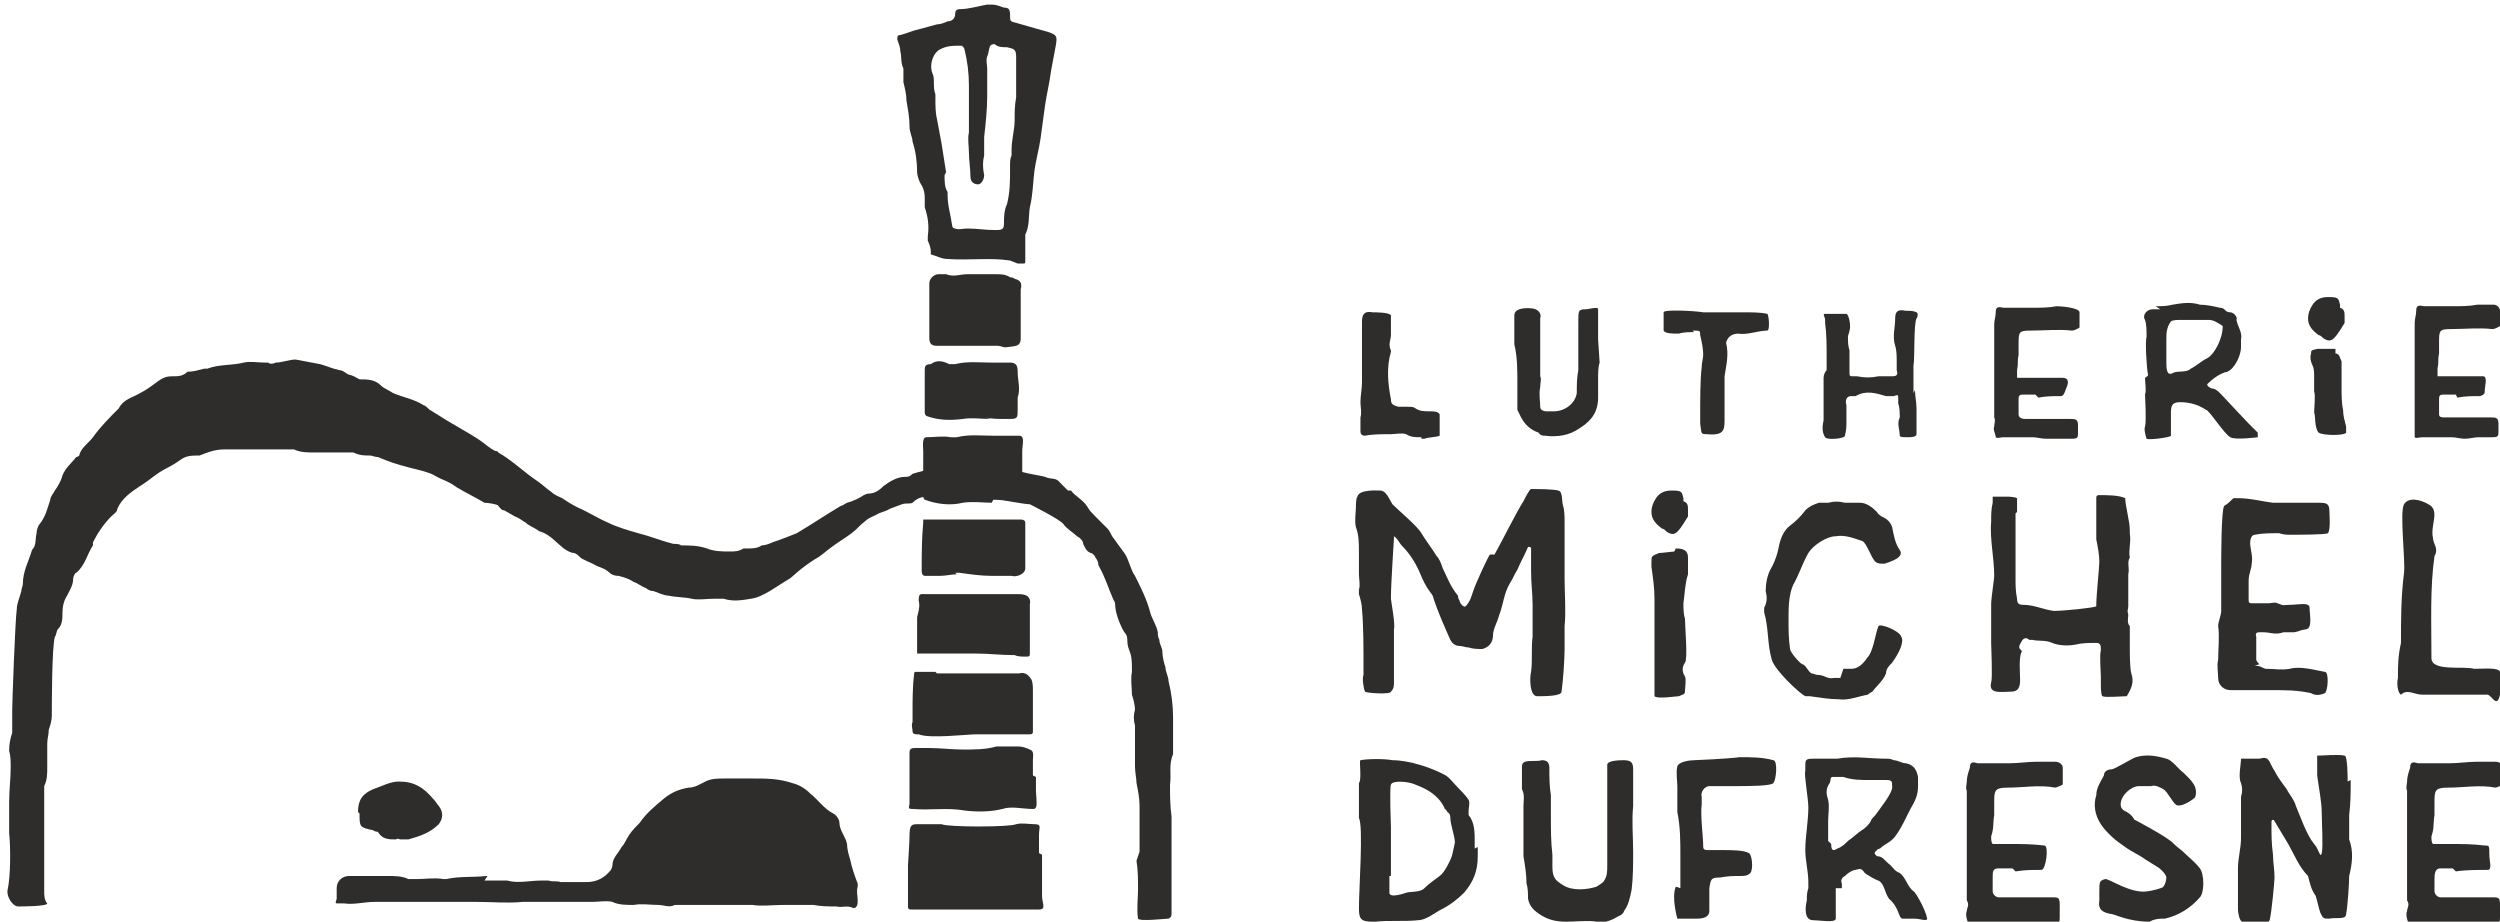 <?xml version="1.0" encoding="UTF-8"?>
<svg xmlns="http://www.w3.org/2000/svg" id="Layer_1" version="1.1" viewBox="0 0 164.1 60.5">
  <!-- Generator: Adobe Illustrator 29.4.0, SVG Export Plug-In . SVG Version: 2.1.0 Build 152)  -->
  <defs>
    <style>
      .st0 {
        fill: #2e2d2c;
      }
    </style>
  </defs>
  <g>
    <path class="st0" d="M74.8,55.9c0-.4,0-.9,0-1.3,0-.6,0-1.1,0-1.7,0-.5-.1-1-.2-1.5,0-.3-.1-.7-.1-1.1,0-.7,0-1.4,0-2.1,0-.2,0-.4,0-.6-.1-.3-.1-.7,0-1,0-.3-.1-.7-.2-1,0-.5-.1-1,0-1.5,0-.5,0-.9-.1-1.2-.1-.3-.2-.5-.2-.8,0-.2,0-.4-.2-.6-.3-.5-.6-1.3-.6-1.8,0,0,0-.2-.1-.3-.4-.9-.5-1.4-1-2.3,0-.2-.1-.4-.2-.5,0-.1-.2-.3-.3-.3-.3-.1-.4-.4-.5-.6,0-.2-.2-.4-.4-.5-.2-.2-.7-.5-.9-.8-.2-.3-2.2-1.3-2.2-1.3-.3,0-2.2-.3-2.5-.5-.3-.2-3.7-.1-4.2,0-.4,0-.7.1-1,.4-.2.1-.4,0-.7.1-.3.1-.5.2-.8.3-.3.2-.6.2-.9.4-.2.1-.5.2-.7.4-.4.3-.5.5-.9.8-.4.3-.9.6-1.3.9-.3.2-.7.6-1.1.8-1.1.7-1.5,1.2-1.7,1.3-.7.4-1.7,1.2-2.5,1.3-.6.1-1.2.2-1.8,0-.2,0-.4,0-.6,0-.5,0-1.1.1-1.5,0-.4-.1-1.1-.1-1.5-.2-.3,0-.7-.2-1-.3-.2,0-.4-.1-.5-.2-.3-.1-.5-.3-.8-.4-.3-.2-.6-.3-1-.4-.3,0-.5-.1-.7-.3-.4-.3-.5-.2-1-.5,0,0-.7-.3-.8-.4-.2-.2-.2-.2-.4-.3-.2,0-.4-.1-.7-.3-.5-.4-.9-.9-1.5-1.1,0,0-.1,0-.2-.1-.3-.2-.6-.3-.8-.5-.2-.1-.4-.3-.7-.4-.2-.1-.5-.3-.7-.4-.2,0-.3-.2-.4-.3,0-.1-.7-.2-.9-.2-.5-.3-1.3-.7-1.8-1-.7-.5-.8-.4-1.5-.8-.3-.2-1.2-.4-1.6-.5-1.1-.3-1.1-.3-2.1-.7-.2,0-.4-.1-.5-.1-.4,0-.7,0-1.1-.2-.2,0-.3,0-.5,0-.7,0-1.4,0-2.1,0-.4,0-.9,0-1.3-.2-.2,0-.4,0-.5,0-1.1,0-2.2,0-3.2,0-.2,0-.5,0-.7,0,0,0-.1,0-.2,0-.6,0-1.1.2-1.6.4,0,0-.1,0-.2,0-1,0-.9.3-1.9.8-.8.4-1,.7-1.8,1.2-.6.4-1.2.8-1.5,1.5,0,.2-.2.3-.4.5-.5.5-.9,1.1-1.2,1.7,0,0,0,.1,0,.2-.4.6-.5,1.3-1.1,1.8-.1,0-.2.3-.2.4,0,.4-.2.7-.4,1.1-.2.3-.3.7-.3,1.1,0,.4,0,.8-.3,1.1-.1.1-.1.4-.2.5-.2.7-.2,4.5-.2,5.2,0,.3-.1.6-.2.9,0,.3-.1.6-.1.9,0,.5,0,1.1,0,1.6,0,.4,0,.8-.2,1.2,0,.2,0,.4,0,.7,0,0,0,.2,0,.3,0,1.6,0,4.3,0,5.9,0,.2,0,.6.2.8,0,.2-1.7.2-1.9.2-.4,0-.8-.7-.7-1.1.2-.9.2-2.8.1-3.7,0-.6,0-1.1,0-1.7,0-.1,0-.3,0-.4,0-.7.1-1.5.1-2.2,0-.4,0-.8-.1-1.1,0,0,0,0,0-.1,0-.4.1-.8.2-1.1,0-.2,0-.4,0-.5,0-.3,0-.6,0-1,0-.5.2-6,.3-6.6,0-.4.2-.8.3-1.2,0-.2.1-.3.1-.5,0-.8.4-1.5.6-2.2.3-.3.2-.7.3-1.1,0-.2.1-.5.2-.6.4-.5.5-1,.7-1.6,0-.2.2-.4.3-.6.2-.3.4-.6.5-1,.2-.5.6-.8.9-1.2,0,0,.1,0,.2-.1.1-.5.6-.8.9-1.2.5-.7,1.1-1.3,1.7-1.9,0,0,0,0,0,0,.3-.6.9-.7,1.4-1,.4-.2.8-.5,1.2-.8.3-.2.5-.3.9-.3.4,0,.7,0,1-.3,0,0,0,0,0,0,.4,0,.7-.1,1.1-.2,0,0,.1,0,.2,0,.8-.3,1.6-.2,2.4-.4.4-.1.9,0,1.4,0,0,0,.1,0,.2,0,.1.1.3.1.5,0,.4,0,.9-.2,1.3-.2.5.1,1.1.2,1.6.3.4.1.8.3,1.3.4.2,0,.4.2.6.3.2,0,.5.2.7.3.5,0,1,0,1.4.4.2.2.5.3.8.5.7.3,1.4.4,2,.8.1,0,.3.2.4.3.2.1.3.2.5.3.9.6,1.9,1.1,2.8,1.7.3.2.6.5,1,.7,0,0,.2,0,.2.1.9.5,1.7,1.3,2.6,1.9.3.2.6.5.9.7.2.2.5.3.7.4.3.2.6.4,1,.6.7.3,1.3.7,2,1,.6.3,1.3.5,2,.7.8.2,1.5.5,2.3.7.2,0,.4,0,.5.1.6,0,1.1,0,1.7.2.5.2,1,.2,1.5.2.3,0,.6,0,.9-.2,0,0,.2,0,.3,0,.3,0,.6,0,.9-.2.2,0,.5-.1.7-.2.6-.2,1.1-.4,1.6-.6,1-.6,1.9-1.2,2.9-1.8.1,0,.2-.1.4-.2.4-.1.8-.3,1.1-.5,0,0,.2-.1.3-.1.4,0,.7-.2,1-.5.4-.3.9-.6,1.4-.6.2,0,.3,0,.5-.2.3-.1,1.5-.4,1.9-.5.4-.1,3.8,0,4.8.1,0,.3,1.7.5,2,.6.4.2.7,0,1,.4,0,0,.4.4.5.5,0,0,.1,0,.2,0,.3.4.8.6,1.1,1.1.1.2.3.4.5.6.3.3.5.5.8.8.1.1.2.3.3.5.3.4.5.7.8,1.1.3.4.4,1.1.7,1.5.4.8.8,1.6,1,2.4.1.4.4.8.5,1.3,0,.2,0,.3.1.5,0,.3.2.5.2.8,0,.3.1.7.2,1,0,.3.2.6.2.9.2.8.3,1.6.3,2.4,0,.3,0,.6,0,.9,0,.5,0,.9,0,1.4,0,0,0,0,0,.1-.3.7-.1,1.3-.2,2,0,.7,0,1.4.1,2.1,0,.2,0,.4,0,.6,0,1.8,0,3.7,0,5.5,0,0,0,.1,0,.2,0,.2,0,.3-.2.4-.2,0-1.9.2-2,0-.1-.6,0-1.3,0-1.9,0-.6,0-1.3-.1-1.9,0,0,0,0,0,0Z"></path>
    <path class="st0" d="M31.8,57.8c.2,0,.4,0,.6,0,.3,0,.6,0,.9,0,.7.2,1.5,0,2.2,0,.2,0,.4,0,.5,0,.3.1.5,0,.8.1.6,0,1.1,0,1.7,0,.7,0,1.2-.3,1.6-.8,0,0,.1-.2.1-.3,0-.5.4-.8.6-1.2.2-.2.3-.5.5-.8.2-.3.5-.6.7-.8.4-.6,1-1.1,1.6-1.6.5-.4,1-.6,1.6-.7.4,0,.7-.2,1.1-.4.4-.2.8-.2,1.3-.2.6,0,1.2,0,1.8,0,.9,0,1.7,0,2.6.3.4.1.8.3,1.2.7.5.4.9,1,1.5,1.3.2.1.4.4.4.6,0,.5.4.9.5,1.4,0,.3.1.7.2,1,.1.5.3,1.1.5,1.6,0,0,0,.1,0,.2-.1.3,0,.6,0,.9,0,.2,0,.4-.2.5,0,0-.1,0-.1,0-.4-.2-.7,0-1.1-.1-.5,0-1,0-1.5-.1-.7,0-1.3,0-2,0-.7,0-1.4.1-2,0-.4,0-.7,0-1.1,0-.5,0-1,0-1.5,0-.7,0-1.4,0-2.1,0-.1,0-.3,0-.4,0-.4.2-.7,0-1.1,0-.5,0-1.1-.1-1.6,0-.5,0-1,0-1.4-.2-.4-.1-.9,0-1.3,0-1.1,0-2.1,0-3.2,0-.5,0-.9,0-1.4,0-1,.1-2,0-3,0-.6,0-1.2,0-1.7,0-.4,0-.9,0-1.3,0-1.2,0-2.5,0-3.7,0-.7,0-1.4.2-2,.1-.1,0-.3,0-.4,0-.2,0-.2,0-.1-.3,0-.1,0-.5,0-.7,0-.5.4-.8.8-.8.9,0,1.8,0,2.6,0,.4,0,.9,0,1.3.2.2,0,.4,0,.6,0,.6,0,1.1-.1,1.7,0,0,0,.1,0,.2,0,.9-.2,1.8-.1,2.6-.2h0s0,0,.1,0h0ZM31.6,58.2h0s0,0,0,0h0s0,0,0,0ZM32,58.2h0s0,0,0,0c0,0,0,0,0,0,0,0,0,0,0,0ZM31.3,58.5s0,0,.1-.1c0,0,0,0,0,0,0,0,0,.1,0,.2h0s0,0,0,0ZM30.8,58.4h0s0,0,0,0c0,0,0,0,0,0,0,0,0,0,0,0ZM44.4,52.9h0s0,0,0,0h0ZM50.3,51.9s0,0,0,0c0,0,0,0,0,0,0,0,0,0,0,0Z"></path>
    <path class="st0" d="M23.5,53.3c0-.8.3-1.2,1-1.5.6-.2,1.1-.5,1.7-.5,1,0,1.6.4,2.2,1.1.2.2.3.4.4.5.3.4.3.8,0,1.2-.6.6-1.3.8-2,1-.1,0-.3,0-.5,0-.1,0-.2-.1-.3,0-.5,0-.9,0-1.2-.5,0,0-.2,0-.3-.1-.9-.2-.9-.2-.9-1.1Z"></path>
    <path class="st0" d="M31.7,57.8s0,0,.1,0c0,0,0,0,0,0,0,0,0,0-.1,0,0,0,0,0,0,0Z"></path>
    <g>
      <path class="st0" d="M66.3,17.1c-1.3-.2-2.7,0-4.1-.1-.4,0-.7-.2-1.1-.3,0,0,0-.1,0-.2,0-.2-.1-.5-.2-.7,0,0,0-.2,0-.3.1-.7,0-1.3-.2-1.9,0-.2,0-.4,0-.6,0-.4-.1-.7-.3-1-.1-.2-.2-.5-.2-.7,0-.7-.1-1.4-.3-2,0-.3-.2-.6-.2-1,0-.6-.1-1.1-.2-1.7,0-.4-.1-.8-.2-1.2,0-.2,0-.4,0-.6,0-.1,0-.2,0-.3-.2-.4-.1-.8-.2-1.1,0-.3-.1-.5-.2-.8,0-.2,0-.3.2-.3.4-.1.8-.3,1.3-.4.4-.1.7-.2,1.1-.3.2,0,.5-.1.7-.2.3,0,.5-.2.5-.5,0-.2.1-.3.3-.3.6,0,1.2-.2,1.8-.3,0,0,.2,0,.3,0,.3,0,.5.1.8.2.3,0,.4.1.4.5,0,.4,0,.4.4.5.7.2,1.4.4,2.1.6.6.2.6.3.5.9-.1.5-.2,1.1-.3,1.6-.1.8-.3,1.6-.4,2.3-.1.7-.2,1.5-.3,2.2-.1.7-.3,1.4-.4,2.1-.1.8-.1,1.6-.3,2.4-.1.6,0,1.2-.3,1.8,0,.1,0,.3,0,.4,0,.4,0,.9,0,1.3,0,.2,0,.2-.2.2,0,0-.2,0-.3,0ZM62,11.5s0,0,0,0c0,0,0,0,0,0,0,.4,0,.8.2,1.1,0,0,0,.1,0,.2,0,.7.2,1.3.3,2,0,0,0,.2.2.2.2.1.5,0,.8,0,.7,0,1.1.1,1.8.1.4,0,.6,0,.6-.4,0-.4,0-.9.2-1.3.2-.8.2-1.5.2-2.3,0,0,0-.1,0-.2,0-.3,0-.5.1-.7,0-.1,0-.3,0-.4,0-.6.2-1.3.2-1.9,0-.5,0-1,.1-1.5,0-.1,0-.2,0-.4,0-.8,0-1.5,0-2.3,0-.5-.2-.5-.6-.6-.3,0-.6,0-.8-.2-.1,0-.2,0-.3.1-.1.2-.1.5-.2.7-.1.3,0,.5,0,.8,0,.1,0,.3,0,.4,0,.2,0,.4,0,.6,0,.3,0,.6,0,.8,0,.9-.1,1.8-.2,2.7,0,.4,0,.8,0,1.2-.1.4-.1.8,0,1.3,0,.3-.2.6-.4.6-.2,0-.5-.1-.5-.5,0-.5-.1-1.1-.1-1.6,0-.4-.1-.9,0-1.3,0,0,0-.1,0-.2,0-1,0-1.9,0-2.9,0-.8-.1-1.6-.3-2.4,0,0-.1-.2-.2-.2-.6,0-1,0-1.5.3-.4.3-.6,1-.4,1.5.1.2.1.4.1.6,0,.3,0,.5.1.8,0,.1,0,.2,0,.3,0,.4,0,.9.1,1.3.1.5.2,1.1.3,1.6.1.6.2,1.3.3,1.9Z"></path>
      <path class="st0" d="M68.4,56.1c0,.4,0,.9,0,1.3,0,0,0,.2,0,.3,0,.4,0,.7,0,1.1,0,.5.3.9-.2.9-.5,0-1.4,0-1.9,0-.4,0-.9,0-1.3,0-.4,0-.8,0-1.2,0-.7,0-1.4,0-2.1,0-.3,0-1.7,0-1.9,0-.1,0-.2,0-.2-.2,0-.3,0-.6,0-.9,0-.4,0-.7,0-1.1,0-.2,0-.4,0-.7,0-.1.1-1.5.1-1.9,0-.7.1-.8.5-.8,0,0,.2,0,.2,0,.4,0,.8,0,1.2,0,0,0,.2,0,.2,0,.4.2,4.5.2,4.9,0,.4-.1.8,0,1.2,0,.5,0,.3.2.3.7,0,.4,0,.8,0,1.2Z"></path>
      <path class="st0" d="M68,51c0,.3,0,.6,0,.9,0,.3.1.9,0,1.1,0,0,0,0-.1.1,0,0,0,0-.1,0-.7,0-1.4-.2-2,0-.8.2-1.7.2-2.5.1-1.1-.2-2.2,0-3.4-.1-.2,0-.3,0-.2-.3,0-.1,0-.3,0-.4,0,0,0-1,0-1.3,0,0,0-.2,0-.3,0-.3,0-1.3,0-1.4,0-.3.2-.3.4-.3.3,0,.6,0,.9,0,.7,0,1.5.1,2.2.1.8,0,1.5,0,2.2-.2.5,0,1,0,1.5,0,.2,0,.5.1.7.2.3.1.2.4.2.7,0,.3,0,.7,0,1,0,0,0,0,0,0Z"></path>
      <path class="st0" d="M61.5,44.2c.7,0,1.4,0,2.1,0,1,0,2,0,3,0,0,0,.2,0,.3,0,.4-.1.6.1.8.4.1.2.1.5.1.8,0,0,0,.1,0,.2,0,.5,0,.9,0,1.4,0,.4,0,.7,0,1,0,.1,0,.2-.2.2-.4,0-.9,0-1.3,0-.7,0-1.4,0-2.2,0-.6,0-3.1.3-3.8,0,0,0,0,0-.1,0-.1,0-.3,0-.3-.2,0-.2-.1-.4,0-.6,0-.3,0-.5,0-.8,0-.5,0-1.6.1-2.3,0-.1,0-.2.1-.2.4,0,.9,0,1.3,0,0,0,0,0,0,0Z"></path>
      <path class="st0" d="M60.3,39.6s0,0,0-.1c0-.6.1-.5.5-.5.6,0,1.2,0,1.8,0,.4,0,.8,0,1.3,0,.5,0,1.1,0,1.6,0,.5,0,.9,0,1.4,0,.5,0,.8.2.7.7,0,.3,0,.7,0,1,0,.3,0,.7,0,1,0,.4,0,.7,0,1.1,0,.3,0,.3-.3.3-.2,0-.5,0-.7-.1,0,0,0,0-.1,0-.8,0-1.6-.1-2.4-.1-.3,0-.6,0-1,0-.6,0-2.7,0-2.9,0,0,0,0-.1,0-.2,0-.2,0-.6,0-.8,0-.1,0-.3,0-.4,0-.3,0-.7,0-1,.1-.4.2-.7.1-1.1Z"></path>
      <path class="st0" d="M61,20.4c0-.6,0-1.2,0-1.8,0-.3.3-.6.6-.6.2,0,.4,0,.5,0,.5.2.9,0,1.4,0,.2,0,.4,0,.6,0,.4,0,.8,0,1.3,0,.3,0,.6,0,.9.2,0,0,.2,0,.3.1.4.1.5.3.4.7,0,.2,0,.4,0,.6,0,.9,0,1.7,0,2.6,0,.6-.4.5-1,.6-.2,0-.3-.1-.5-.1-1,0-1.9,0-2.9,0-.4,0-.7,0-1.1,0-.3,0-.5-.1-.5-.5,0-.6,0-1.3,0-1.9,0,0,0,0,0,0Z"></path>
      <path class="st0" d="M65,27.5c-.6,0-1.2-.1-1.8,0-.8.1-1.6.1-2.4-.2,0,0-.1-.1-.1-.2,0-.3,0-.5,0-.8,0-.3,0-.6,0-.9,0-.4,0-.8,0-1.1,0-.2,0-.4.4-.4.4-.3.8-.2,1.2,0,.1,0,.3,0,.4,0,.8-.2,1.6-.1,2.3-.1.2,0,.4,0,.5,0,.3,0,.5,0,.8,0,.4,0,.5.2.5.6,0,.6.2,1.1,0,1.7,0,.3,0,.6,0,.8,0,.5,0,.6-.5.6-.1,0-.4,0-.6,0,0,0-.7,0-1-.1Z"></path>
      <path class="st0" d="M62.8,37.7c-.4,0-.7.1-1.1.1-.3,0-.7,0-1,0-.1,0-.2-.1-.2-.3,0-1.1,0-2.1.1-3.2,0,0,0-.2,0-.2,0,0,.9,0,1.1,0,.5,0,.9,0,1.4,0,.5,0,3.6,0,3.9,0,0,0,.3,0,.3.2,0,.1,0,1.3,0,1.8,0,.4,0,.8,0,1.2,0,.4-.6.6-.9.5-.5,0-.9,0-1.3,0-.7,0-1.4-.1-2.1-.2-.1,0-.2,0-.3,0,0,0,0,0,0,0Z"></path>
      <path class="st0" d="M65.1,33c-.6,0-1.2-.1-1.9,0-.8.2-1.7.1-2.5-.2,0,0-.1-.1-.1-.2,0-.3,0-.5,0-.8,0-.3,0-.7,0-1,0-.4,0-.8,0-1.2,0-.2-.1-.9.2-.9.6,0,1.1-.1,1.6,0,.1,0,.3,0,.4,0,.8-.2,1.6-.1,2.4-.1.2,0,.4,0,.6,0,.3,0,.8,0,1.1,0,.4,0,.2.6.2,1,0,.6,0,1.2,0,1.8,0,.3.1.6.2.9,0,.5-.2.6-.6.6-.1,0-1.2-.1-1.5-.1Z"></path>
    </g>
  </g>
  <g>
    <path class="st0" d="M98.1,36.4c.4-.7,1.5-2.9,1.9-3.5.1-.2.4-.8.5-.8.4,0,1.4,0,1.8.1.3.1.2.7.3,1,.1.3.1.7.1,1.1,0,.6,0,1.3,0,1.9,0,.2,0,.5,0,.7,0,.4,0,.7,0,1.1,0,1,.1,2.1,0,3.1,0,.5,0,1,0,1.5,0,.7-.1,2.1-.2,2.8,0,.3-1.1.3-1.6.3-.5,0-.5-1.2-.4-1.6.1-.7,0-1.6.1-2.3,0-.7,0-1.4,0-2.1,0-.7-.1-1.4-.1-2.2,0-.4,0-.8,0-1.1,0-.1,0-.2,0-.4,0,0,0-.1-.1-.1,0,0,0,0-.1,0,0,0,0,0,0,0-.2.5-.5,1-.7,1.5-.2.3-.3.6-.5.9-.4.7-.4,1.3-.7,2.1-.1.4-.4.9-.4,1.3,0,.5-.3.8-.7.9-.3,0-.6,0-.9-.1-.2,0-.4-.1-.6-.1-.3,0-.5-.2-.6-.4-.4-.9-.8-1.8-1.1-2.7,0-.1-.1-.3-.2-.4-.3-.4-.5-.8-.7-1.3-.3-.7-.7-1.3-1.2-1.8-.1-.1-.3-.5-.5-.6,0,0,0,0,0,.1,0,.2-.2,2.9-.2,4,0,.1.3,1.7.2,2,0,.4,0,1.4,0,1.8,0,.6,0,1.1,0,1.7,0,.2,0,.4-.2.6,0,.2-1.6.1-1.7,0-.1-.2-.2-.9-.1-1.1,0-.2,0-.5,0-.7,0-1,0-2.6-.1-3.6,0-.3-.1-.7-.2-1,0,0,0-.2,0-.3.1-.3,0-.7,0-1,0-.5,0-1,0-1.5,0-.5,0-1.1-.2-1.6-.1-.5,0-.9,0-1.3,0-.1,0-.6.1-.7.1-.5,1.4-.4,1.5-.4.4,0,.6.6.8.9.4.4,1.7,1.5,1.9,1.9.3.5.7,1,1,1.5.2.2.3.5.4.8.3.6.5,1.2,1,1.8,0,0,0,.2.1.3,0,.2.3.5.4.4.3-.3.4-.7.5-1,.2-.6,1-2.3,1.1-2.4Z"></path>
    <path class="st0" d="M132.3,33.7c0,1.4,0,2.9,0,4.3,0,.4,0,.8.1,1.3,0,.3.1.4.4.4.7,0,1.3.3,2,.4.7,0,2.6-.2,2.8-.3,0,0,0,0,0-.1,0-.6.2-2.5.2-2.8,0-.5-.1-1-.2-1.5,0-.1,0-.3,0-.4,0-.8,0-1.6,0-2.3,0-.1,0-.2.2-.2.5,0,1.3,0,1.7.2,0,.5.3,1.5.3,2.1,0,0,0,.1,0,.2.1.6-.1,1.1,0,1.6-.2.3,0,.7-.1,1.1,0,.2,0,.5,0,.8,0,.4,0,.9,0,1.3,0,.2-.1.3,0,.5,0,.3-.1.6.1.8,0,0,0,.1,0,.2,0,.4,0,.8,0,1.2,0,.3,0,1.4.1,1.7.2.6,0,1-.3,1.5,0,0,0,0,0,0-.3,0-1.4.1-1.6,0-.1-.1-.1-.6-.1-.8,0-.2,0-.3,0-.5,0-.3-.1-1.4,0-1.7,0-.3,0-.5-.3-.5-.4,0-.9,0-1.3.1-.5.1-1.1.1-1.6-.1-.4-.2-.9-.1-1.3-.2,0,0-.1,0-.2,0-.2-.2-.4-.1-.5.1-.1.2-.3.4,0,.6,0,0,0,.1,0,.1-.2.3-.1,1.5-.1,1.8,0,.5-.1.8-.6.8-.6,0-1.5.2-1.3-.6.1-.3,0-2.3,0-2.6,0,0,0-.2,0-.3,0-.5,0-1,0-1.5,0-.3,0-.5,0-.8,0-.3.2-1.6.2-1.8,0-1.2-.3-2.4-.2-3.6,0-.4,0-.8.1-1.2,0,0,0-.4,0-.4.3,0,.7,0,.9,0,.1,0,.5,0,.7.1,0,0,0,.3,0,.4,0,.2,0,.4,0,.5,0,0,0,0,0,0ZM132,38h0s0,0,0,0h0Z"></path>
    <path class="st0" d="M120.5,58.3c0,.3,0,.5,0,.8,0,.2,0,.4,0,.6,0,.1,0,.4,0,.6,0,.3-1.1.1-1.5.1-.6,0-.5-.9-.4-1.3,0-.3,0-.5.1-.8,0-.1,0-.2,0-.4,0-.7-.2-1.4-.2-2.1,0-.9.2-1.9.2-2.8,0-.6-.3-2.2-.2-2.4,0,0,0-.2,0-.3,0-.4,0-.5.5-.5.5,0,1.2,0,1.6,0,1.1-.2,2.1,0,3.2,0,.2,0,.3,0,.5.1.3,0,.5.2.8.2.5.1.7.4.8.9,0,.2,0,.4,0,.6,0,.6-.2,1-.5,1.5-.1.2-.2.4-.3.6-.2.4-.4.8-.7,1.2-.3.4-.7.5-1,.8,0,0-.1,0-.2.1-.2.2-.2.2,0,.4.4,0,.5.3.9.6.2.2.3.4.6.5.4.3.5.9.9,1.2.1,0,.8,1.2.9,1.8,0,.2-.5,0-.8,0,0,0-.6,0-.8,0-.3,0-.2-.7-.9-1.3-.3-.4-.3-1-.7-1.2-.1,0-.8-.4-.9-.5-.2-.3-.3-.3-.6-.2-.2,0-.5.2-.7.4-.2.1-.3.3-.2.5,0,0,0,.2,0,.3,0,0,0,0,0,0ZM120.2,55.4c0,.4.1.5.4.3.3-.1.5-.3.7-.5.3-.2.6-.5.9-.7.2-.1.5-.4.6-.6,0-.1.2-.3.3-.4.2-.3,1.2-1.5,1.1-1.9,0-.3,0-.4-.4-.4-.4,0-.7,0-1.1,0-.6,0-1.1,0-1.7-.2-.2,0-.5,0-.7,0-.2,0-.1.2-.2.4,0,0,0,0,0,0-.3.4-.2.8-.1,1.1.1.5,0,.9,0,1.4,0,.4,0,.8,0,1.3Z"></path>
    <path class="st0" d="M148,43.7c.4,0,.4.1.7.2.7,0,1,.1,1.6,0,.7-.2,1.7.1,2.3.2.3,0,.2,1.3,0,1.4-.2.1-.6.2-.9,0-.9-.2-1.7-.2-2.6-.2-.6,0-1.2,0-1.8,0-.3,0-.6,0-.9,0-.4,0-.8-.3-.8-.8,0-.4-.1-.8,0-1.2,0-.6.1-1.6,0-2.2,0-.3.2-.7.2-1,0-.5,0-1.1,0-1.6,0-.5,0-.9,0-1.4,0-.4,0-3.7.2-3.9.2-.1.4-.3.6-.5,0,0,.2,0,.3,0,.8,0,1.5.2,2.3.3.3,0,.5,0,.8,0,.3,0,.7,0,1,0,.3,0,.6,0,.9,0,0,0,.2,0,.3,0,.4,0,.7,0,.7.5,0,.2.1,1.3-.1,1.5-.1.1-2,.1-2.4.1-.3,0-.5,0-.8-.1-.6,0-1.1,0-1.6.1-.2,0-.3.3-.3.5,0,.5.2.9.1,1.4,0,.3-.2.7-.2,1.1,0,.4,0,.8,0,1.2,0,.3,0,.3.4.3.1,0,.3,0,.4,0,.3,0,.2,0,.5,0,.2,0,.4-.1.6,0,.5.2.3.1.8.1.6,0,1.3-.2,1.3.2,0,.4.2,1.3-.2,1.4-.6.1-.3.1-.8.2-.2,0-.5,0-.7,0-.6.2-.8,0-1.4,0-.2,0,0,0-.1,0-.2,0-.4,0-.3.3,0,.3,0,1.2,0,1.5,0,.1.2.3.2.3Z"></path>
    <path class="st0" d="M121,43.9c.2,0,.3,0,.5,0,.6,0,.9-.5,1.2-.9.3-.5.4-1.4.6-1.9.1-.2,1.4.3,1.5.7.2.3-.1,1-.6,1.7-.2.2-.4.4-.4.7-.2.5-.6.8-.9,1.2,0,0-.2.1-.3.2-.6.1-1.3.4-1.9.3-.6,0-1.2-.1-1.9-.2-.1,0-.2,0-.3,0-.4-.2-2-1.7-2.2-2.4-.3-1-.2-2.1-.5-3.1,0,0,0-.2,0-.3.2-.4.2-.7.1-1.1,0-.5.1-1,.3-1.4.3-.5.5-1.1.6-1.7.1-.4.3-.9.7-1.2.4-.3.7-.6,1-1,.3-.3.6-.4.9-.5.2,0,.4,0,.6,0,.4-.1.7-.1,1.1,0,.3,0,.7,0,1,0,.4,0,.8.3,1.1.6.1.2.3.3.5.4.2.1.4.3.5.6.1.5.2,1.1.5,1.5.2.3,0,.6-1,.9-.5,0-.6,0-.9-.6-.1-.2-.4-.9-.6-.9-.6-.2-1.1-.4-1.7-.3-.6,0-1.5.6-1.8,1.1-.4.7-.6,1.4-1,2.1-.3.7-.3,1.5-.3,2.3,0,.7,0,1.2.1,1.9,0,.2.6.9.8,1,.2,0,.4.5.6.6.1,0,.3.1.4.1.5,0,.6.3,1.1.2h.4Z"></path>
    <path class="st0" d="M154.3,51.2c0,.8,0,1.5-.1,2.3,0,.4,0,.8,0,1.1,0,.2,0,.4,0,.5.3.8.2,1.6,0,2.4,0,.5-.1,2-.2,2.5,0,.4-.7.2-1.1.3-.4,0-.4,0-.6-.4-.1-.3-.2-.8-.3-1.1-.3-.4-.4-.9-.5-1.3,0,0,0,0,0,0-.6-.6-.9-1.4-1.3-2.1-.3-.5-.6-1-.9-1.5-.1-.2-.2,0-.2,0,0,0,0,.2,0,.3,0,.6,0,1.2.1,1.9,0,.5.1,1,.1,1.5,0,.3-.2,2.3-.3,2.7,0,.2-.2.3-.4.2-.2,0-1.1,0-1.4,0-.2,0-.3-.6-.3-.8,0-.8,0-1.9,0-2.7,0-.7.2-1.3.2-2,0-.6,0-1.2,0-1.8,0-.3,0-.6,0-.9.1-.3.1-.6,0-.9-.2-.4,0-1.2,0-1.6,0,0,1.1,0,1.2,0,.7-.2.6.2,1,.8.2.4.5.8.8,1.2.2.4.5.7.6,1.1.3.7.7,1.9,1.2,2.5.3.3.4,1,.5.6.1-.4,0-2.1,0-2.6,0-.8-.2-1.7-.3-2.5,0-.1,0-.3,0-.4,0-.3,0-.6,0-.9.4,0,1.4-.1,1.8,0,.2,0,.2,1.5.2,1.7,0,0,0,0,0,0Z"></path>
    <path class="st0" d="M141.5,20.1c.4,0,.7,0,1.1-.1.6-.1,1.2-.2,1.8,0,.4,0,.9.1,1.3.2.4,0,.3.3.7.3.2,0,.5.3.4.5.1.5.4.8.3,1.3,0,.2,0,.3,0,.5,0,.5-.4,1.4-.9,1.6-.5.1-1,.5-1.3.8-.1.1.2.3.3.3.3,0,.6.4.8.6,0,0,1.4,1.5,1.6,1.7.2.2.4.4.6.6,0,0,0,.2,0,.3,0,0-1.5.2-1.8,0-.4-.2-1.4-1.8-1.6-1.8-.6-.4-1.2-.5-1.7-.5-.5,0-.6.2-.6.7,0,.3,0,1.2,0,1.5,0,.1-1.4.3-1.6.2,0,0-.2-.6-.1-.8.1-.4,0-1.9,0-2.1.1-.3,0-.7,0-1.1,0,0,.2-.1.2-.2-.1-.4-.2-2.2-.1-2.5,0-.4,0-.8-.1-1.1-.2-.3.1-.7.5-.7.2,0,.3,0,.5,0ZM142.2,23.3s0,0,0,0c0,0,0,.2,0,.2,0,0,0,.2,0,.3,0,.3,0,.9.4.7.3-.2.9,0,1.2-.3.4-.2.7-.5,1.1-.7.4-.2,1-1.2,1-2.1-.3-.2-.6-.4-.9-.4-.7,0-1.3,0-2,0,0,0-.4,0-.5.1-.3.4-.3.8-.3,1.2,0,.3,0,.6,0,.9Z"></path>
    <path class="st0" d="M97,55.6c0,.2,0,.4,0,.6,0,1-.3,1.7-.9,2.4-.4.4-.9.8-1.5,1.1-.4.2-1,.7-1.5.7-.8.1-2,0-2.8.1,0,0-.2,0-.2,0-.8,0-.9-.2-.9-.9,0-1.2.3-5.4,0-5.9,0,0,0-2.3,0-2.3.2-.2,0-1.5.1-1.5.5-.1,1.6-.1,2.1,0,1.1,0,2.6.5,3.5,1,.3.2.5.5.8.8.2.2.5.5.7.8.1.2,0,.5,0,.7,0,.1,0,.2,0,.3.4.5.4,1.1.4,1.8,0,.1,0,.3,0,.4ZM91.2,57.5c0,.1,0,1,0,1.1,0,.4,1.1,0,1.1,0,.3-.1.9,0,1.2-.3s.6-.5,1-.8c.3-.2.7-1,.8-1.3.1-.4.2-.9.2-.9,0-.4-.3-1.2-.3-1.6,0-.1,0-.3-.2-.4,0-.1-.2-.2-.2-.3-.4-.8-1.1-1.2-1.9-1.5-.4-.2-1.5-.3-1.6,0s0,2.6,0,2.8c0,.6,0,2.5,0,3.2Z"></path>
    <path class="st0" d="M141.1,60.5c-1.4,0-2.3-.5-2.5-.5-.6-.1-.9-.3-.8-.9,0-.1,0-.4,0-.6,0-.6,0-.7.4-.8.3,0,1.7,1,2.8.8.1,0,1-.2,1-.3.1-.1.2-.4.2-.6,0-.2-.4-.6-.6-.7-.3-.2-.5-.3-.8-.5-.4-.3-.9-.5-1.3-.8-.6-.4-1.2-.9-1.6-1.5-.4-.6-.5-1.3-.3-1.9,0-.5.3-.9.5-1.3,0-.3.3-.4.5-.4.2,0,1.3-.7,1.6-.8.7-.2,1.3-.1,2,.1.4.1.8.7,1.1.9.5.5,1,.9.8,1.6,0,.1-1,.8-1.3.5-.3-.3-.5-.8-.8-1-.2-.1-.5-.3-.8-.2-.2,0-.5,0-.8,0-.5,0-1.2.6-1.2,1.2,0,.3.2.4.4.5.2.1.4.3.5.5,0,0,2.3,1.2,2.6,1.6.2.2.5.4.7.6.3.3.7.6,1,1,.3.4.3,1.6,0,1.9-.6.7-1.4,1.2-2.3,1.4-.3,0-.5,0-.8.1,0,0,0,0,0,0Z"></path>
    <path class="st0" d="M161,57c-.4,0-.4,0-.8,0-.4,0-.4.4-.4.8,0,0,0,.3,0,.4,0,.2,0,.2,0,.3,0,.2.2.4.4.4,1.1,0,1.6,0,2.7,0,.2,0,.5,0,.7,0,.4,0,.5,0,.5.5,0,.2,0,.6,0,.8,0,.3,0,.4-.4.5-.3,0-.7,0-1,0-.3,0-.6,0-.9,0-.4,0-.7-.1-1-.1-.7,0-1.5,0-2.2,0-.2,0-.4.1-.5,0-.1-.2-.2-.6-.1-.8,0-.2.2-.4,0-.7,0-.1,0-.3,0-.5,0-.9,0-1.8,0-2.7,0-.5,0-1,0-1.5,0-.4,0-.8,0-1.3,0-.2,0-.4,0-.6,0-.2,0-.4,0-.6-.1-.2,0-.4,0-.6,0-.3.1-.6.2-.9,0-.4.2-.4.5-.3,0,0,.2,0,.3,0,.6,0,1.2,0,1.8,0,.6,0,1.2-.1,1.8-.1.4,0,.8,0,1.2,0,.3,0,.5.2.5.4,0,.4,0,.7,0,1.1,0,0-.4.2-.5.2-1-.2-2.1,0-3.1,0-.9,0-.9.2-.9,1,0,.3,0,.5,0,.8-.1.6,0,.8-.2,1.4,0,.2,0,.4.1.5,0,0,.1,0,.2,0,.3,0,.6,0,.9,0,.8,0,1.5,0,2.3.1.3,0,.3,0,.3.6,0,.4.2,1-.1,1-.6,0-1.5,0-2.1.1,0,0,0,0,0,0Z"></path>
    <path class="st0" d="M110.3,58.3c0-.6,0-1.4,0-2.1,0-1,0-1.9-.2-2.9,0-.6,0-1.1,0-1.7,0-.3-.1-.9,0-1.3.1-.3.8-.4,1.1-.4.1,0,2.3-.1,3-.2.7,0,1.5,0,2.2.2.3,0,.2,1.3,0,1.5-.1.2-1.8.2-2.3.2-.2,0-.4,0-.7,0-.4,0-.8,0-1.2,0-.3,0-.6.4-.5.7,0,.2,0,.3,0,.5-.1.7.1,2.1.1,2.8,0,.2.2.2.3.2.4,0,.7,0,1.1,0,.4,0,1.3,0,1.6.2.2.1.3,1,.1,1.3-.2.2-.4.2-.7.2-.5,0-.7,0-1.3.1-.6,0-.6.1-.7.7,0,.4,0,0,0,.4,0,.4,0,.7,0,1.1,0,.4-.4.5-.8.5-.3,0-1.1,0-1.3,0,0,0-.4-1.4-.1-2.1Z"></path>
    <path class="st0" d="M101.8,53.5c0,.9,0,1.8.1,2.6,0,.2,0,.6,0,.8,0,.7.2.9.7,1.2.6.4,1.6.3,2.2.1,0,0,.5-.3.5-.4.2-.3.2-.6.2-1s0,0,0,0c0-.7,0-1.1,0-1.8,0-.3,0-1,0-1.3,0-.5,0-1.1,0-1.6,0-.5,0-1.4,0-1.9,0-.3.9-.3,1.1-.3.6,0,.6.3.6.7,0,.4,0,.9,0,1.3s0,.7,0,1c-.1,1,0,2,0,3,0,.8,0,1.7-.1,2.5-.1.5-.2,1-.5,1.4,0,.1-.2.3-.3.3-.5.3-.9.5-1.5.4-.5-.1-1.4,0-2,0-.6,0-1.1-.1-1.6-.4-.5-.3-.8-.6-.9-1.1,0-.3,0-.7-.1-1,0-.6-.1-1.2-.2-1.8,0-.5,0-1,0-1.5,0-.5,0-.9,0-1.4,0-.1,0-.3,0-.4,0-.4.1-.7-.1-1.1,0-.1,0-.3,0-.5,0-.3,0-.7,0-.9,0-.2,0-.3.2-.4.3-.1.8,0,1.1-.1.3,0,.5.1.5.5,0,.6,0,1.2.1,1.8,0,0,0,.9,0,1.4Z"></path>
    <path class="st0" d="M125.7,25.6c0,.4.1.8.1,1.2,0,.4,0,1.3,0,1.7,0,.2-.4.2-.6.2-.2,0-.5,0-.5-.1,0-.4-.2-.8,0-1.2,0-.2,0-.7-.1-.9,0,0,0-.2,0-.3,0-.3,0-.3-.3-.2-.1,0-.3,0-.5,0-.7-.2-1.3-.4-2,0,0,0-.2,0-.3,0-.3,0-.4.3-.3.6,0,.3,0,.7,0,1,0,.4,0,.6-.1,1,0,.2-1.2.3-1.3.1-.2-.3-.2-.7-.1-1.1,0-.1,0-.2,0-.3,0-.4,0-.8,0-1.2,0-.5,0-.9,0-1.3,0-.2.1-.4.2-.5h0s0,0,0-.1h0c0-.2,0-.5,0-.7,0-.8,0-1.6-.1-2.3,0,0,0-.2,0-.2,0-.2-.2-.4,0-.4.3,0,1.4,0,1.4,0,.2.1.3.9.2,1.1,0,.1-.1.3-.1.4,0,.3,0,.6.1.9,0,.4,0,.7,0,1.1,0,0,0,.2,0,.3,0,.3,0,.3.3.3,0,0,.2,0,.2,0,.5.1.9.1,1.4,0,.3,0,.6,0,.9,0,.3,0,.4-.1.3-.4,0-.2,0-.3,0-.5,0-.4,0-.8-.1-1.1-.2-.6,0-1.2,0-1.8,0-.5.2-.6.7-.5.3,0,.5,0,.7.1.1,0,.1.3,0,.4-.2.4-.1,2.6-.2,3.1,0,.6,0,1.1,0,1.7h0s0,0,0,.1h0Z"></path>
    <path class="st0" d="M163.1,45.6c-.9,0-3.2,0-4.1,0-.5,0-1-.4-1.4,0-.2-.1-.3-.7-.2-1.1,0-.8,0-1.4.2-2.3,0-1.6,0-3,.2-4.6.1-.8-.3-4,0-4.5s1.1-.3,1.6,0c.8.4.1,1.4.3,2.2,0,.4.4.7.1,1.2-.3,2.1-.2,4.3-.2,6.7,0,.9,2.1.5,2.8.7.7,0,1.6-.1,1.7.2s.2.6,0,1.5-.5.1-.8,0Z"></path>
    <path class="st0" d="M104.9,22.3c0,0,.1,1.4.1,1.5-.1.3-.1.7-.1,1,0,.4,0,.9,0,1.3,0,.9-.4,1.5-1.2,2-.7.5-1.5.6-2.3.5-.1,0-.3,0-.4-.2-.6-.2-1-.6-1.3-1.3,0,0-.1-.2-.1-.2,0-.5,0-.9,0-1.4,0-.1,0-.3,0-.4,0-.8,0-1.7-.2-2.5,0-.5,0-1.4,0-1.9,0-.6,1.2-.5,1.4-.4.2.1.4.3.3.6,0,.1,0,.6,0,.7,0,1,0,1.9,0,2.9,0,0,0,.2,0,.2.1.2,0,.4,0,.7-.1.5,0,.9,0,1.3,0,.2.2.3.4.3.2,0,.3,0,.5,0,.7,0,1.4-.5,1.5-1.2,0-.5,0-1,.1-1.5,0-.5,0-1.1,0-1.6,0-.5,0-1.1,0-1.6,0-.7,0-.8.5-.8.2,0,.8-.2.8,0,0,.3,0,1.6,0,1.9Z"></path>
    <path class="st0" d="M93.3,28.7c-.4,0-.7,0-1-.2-.3-.1-.7,0-1,0-.6,0-1.2,0-1.7.1-.2,0-.3-.1-.3-.3,0-.3,0-.6,0-.9.1-.3,0-.7,0-1,0-.4.1-.9.1-1.3,0-.3,0-.6,0-.9,0-.7,0-1.3,0-2,0-.4,0-.7,0-1.1,0-.5.2-.7.7-.6.2,0,1.1,0,1.2.2,0,.2,0,1.1,0,1.3,0,.3-.2.6,0,1,0,0,0,0,0,.1-.3,1-.2,2.1,0,3.1,0,.3.1.4.5.5.2,0,.4,0,.6,0,.2,0,.4,0,.5.1.3.2.6.2,1,.2,0,0,0,0,0,0,.2,0,.5,0,.6.2,0,.1,0,1.3,0,1.4-.2.1-.8.1-1,.2,0,0-.2,0-.2,0Z"></path>
    <path class="st0" d="M110,36c.6,0,.8.2.8.6,0,.4,0,.7,0,1.1-.2.6-.2,1.2-.3,1.9,0,.3,0,.7.1,1,0,.5.2,2.7,0,2.9-.2.3-.2.6,0,.9.1.2,0,.8,0,1,0,.2-.2.2-.4.3-.2,0-1.4.2-1.6,0,0,0,0-.5,0-.8,0,0,0,0,0,0,0-.3,0-1.4,0-1.6,0-.3,0-.6,0-.9,0-.4,0-.7,0-1.1,0-.3,0-.7,0-1,0-.3,0-.7,0-1,0-.7-.1-1.4-.2-2.1,0,0,0-.2,0-.3,0-.4,0-.4.5-.6.2,0,.9-.1,1-.1Z"></path>
    <path class="st0" d="M109.7,32.2c-.5,0-.8.2-1,.5-.2.3-.3.6-.3.9,0,.5.3.8.7,1.1.1,0,.2.1.3.2.3.2.5.2.7,0,.3-.3.5-.7.7-1,0,0,0-.2,0-.2,0,0,0-.1,0-.2,0-.3,0-.5-.3-.6,0,0,0-.1,0-.2-.1-.4-.1-.5-.7-.5Z"></path>
    <path class="st0" d="M111.2,21.8c-.3,0-.7,0-1,.1-.4,0-.9,0-1-.2,0-.3,0-.9,0-1.2,0-.2,2-.1,2.6,0,.9,0,1.8,0,2.7,0,.4,0,1.1,0,1.5.1.1,0,.2,1.1,0,1.1-.6,0-1.3.3-1.9.2-.4,0-.7.2-.8.6,0,0,0,0,0,0,.2.8,0,1.5-.1,2.2,0,.8,0,2.1,0,2.9,0,.7-.1,1-1.2.9-.4,0-.3-.1-.4-.7,0-.1,0-.6,0-.7,0-.8,0-2.2.1-3,0-.3.1-.6.1-.8,0-.4-.1-.9-.2-1.3,0-.3,0-.3-.5-.3Z"></path>
    <path class="st0" d="M153.3,23.2c.3,0,.3.4.4.5,0,.1,0,.9,0,.9,0,.4,0,.7,0,1.1,0,0,0,.8.1,1.2,0,.4.1.7.2,1.1,0,.1,0,.3,0,.4-.1.2-1.5.2-1.8,0-.3-.3-.2-1.2-.3-1.3,0-.3.1-1.2,0-1.4,0-.3,0-.6,0-1,0-.2,0-.5-.1-.7-.1-.2-.2-.5-.1-.8,0-.2,0-.2.4-.3,0,0,1.1,0,1.2,0Z"></path>
    <path class="st0" d="M132.1,57c-.4,0-.5,0-.9,0-.4,0-.4.2-.4.6,0,0,0,.2,0,.3,0,.2,0,.4,0,.6,0,.2.2.4.4.4,1.1,0,1.7,0,2.8,0,.2,0,.5,0,.7,0,.4,0,.5,0,.5.5,0,.2,0,.6,0,.8,0,.3,0,.4-.4.5-.3,0-.7,0-1,0-.3,0-.6,0-.9,0-.4,0-.7-.1-1-.1-.7,0-1.5,0-2.2,0-.2,0-.4.1-.5,0-.1-.2-.2-.6-.1-.8,0-.2.2-.4,0-.7,0-.1,0-.3,0-.5,0-.9,0-1.8,0-2.7,0-.5,0-1,0-1.5,0-.4,0-.8,0-1.3,0-.2,0-.4,0-.6,0-.2,0-.4,0-.6-.1-.2,0-.4,0-.6,0-.3.1-.6.2-.9,0-.4.2-.4.5-.3,0,0,.2,0,.3,0,.6,0,1.2,0,1.8,0,.6,0,1.2-.1,1.8-.1.4,0,.8,0,1.2,0,.3,0,.5.2.5.4,0,.4,0,.7,0,1.1,0,0-.4.2-.5.2-1-.2-2.1,0-3.1,0-.9,0-.9.2-.9,1,0,.3,0,.5,0,.8-.1.6,0,.8-.2,1.4,0,.2,0,.4.1.5,0,0,.1,0,.2,0,.3,0,.6,0,.9,0,.8,0,1.5,0,2.3.1.3,0,.1,1.6-.2,1.6-.6,0-1.1,0-1.7.1,0,0,0,0,0,0Z"></path>
    <path class="st0" d="M133.6,25.9c-.4,0-.3,0-.7,0-.3,0-.4,0-.4.3,0,0,0,.4,0,.5,0,.2,0,.3,0,.5,0,.2.2.3.4.3.9,0,1.4,0,2.4,0,.2,0,.4,0,.6,0,.3,0,.5,0,.5.4,0,.2,0,.3,0,.5,0,.3,0,.4-.4.4-.3,0-.6,0-.9,0-.3,0-.6,0-.8,0-.3,0-.6-.1-.9-.1-.6,0-1.3,0-1.9,0-.2,0-.4.1-.5,0,0-.2-.2-.5-.1-.7,0-.2.1-.4,0-.6,0-.1,0-.3,0-.4,0-.8,0-1.4,0-2.2,0-.4,0-.9,0-1.3,0-.4,0-.3,0-.7,0-.2,0-.4,0-.5,0-.2,0-.3,0-.5,0-.2,0-.4,0-.5,0-.3.1-.5.1-.8,0-.3.1-.4.5-.3,0,0,.2,0,.3,0,.5,0,1.1,0,1.6,0,.5,0,1.1,0,1.6-.1.3,0,1.5.1,1.5.4,0,.3,0,.7,0,1,0,0-.3.2-.5.2-.9-.1-1.8,0-2.7,0-.8,0-.8.1-.8.9,0,.2,0,.5,0,.7-.1.5,0,.5-.1,1,0,.1,0,.3,0,.5,0,0,.1,0,.2,0,.3,0,.5,0,.8,0,.7,0,1.3,0,2,0,.3,0,.4.2.3.5-.1.2-.2.7-.4.7-.5,0-1,0-1.5.1,0,0,0,0,0,0Z"></path>
    <path class="st0" d="M161.2,25.9c-.4,0-.3,0-.7,0-.3,0-.4,0-.4.3,0,0,0,.4,0,.5,0,.2,0,.3,0,.5,0,.2.2.2.4.2.9,0,1.4,0,2.4,0,.2,0,.4,0,.6,0,.3,0,.5,0,.5.4,0,.2,0,.3,0,.5,0,.3,0,.4-.4.4-.3,0-.6,0-.9,0-.3,0-.6.1-.9.1-.3,0-.6-.1-.9-.1-.6,0-1.3,0-1.9,0-.2,0-.4.1-.5,0,0-.2,0-1.7,0-1.8,0-.8,0-1.4,0-2.2,0-.4,0-.9,0-1.3,0-.4,0-.3,0-.7,0-.2,0-.4,0-.5,0-.2,0-.3,0-.5,0-.2,0-.4,0-.5,0-.3.1-.5.1-.8,0-.3.1-.4.5-.3,0,0,.2,0,.3,0,.5,0,1.1,0,1.6,0,.5,0,1.1,0,1.6-.1.3,0,.7,0,1.1,0,.2,0,.4.2.4.4,0,.3,0,.7,0,1,0,0-.3.2-.5.2-.9-.1-1.8,0-2.7,0-.8,0-.8.1-.8.9,0,.2,0,.5,0,.7-.1.5,0,.5-.1,1,0,.1,0,.3,0,.5,0,0,.1,0,.2,0,.3,0,.5,0,.8,0,.7,0,1.3,0,2,0,.3,0,.1.7.1.9,0,.2,0,.3-.3.4-.5,0-1,0-1.5.1,0,0,0,0,0,0Z"></path>
    <path class="st0" d="M152.8,19.5c-.5,0-.8.2-1,.5-.2.3-.3.6-.3.9,0,.5.3.8.7,1.1.1,0,.2.1.3.2.3.2.5.2.7,0,.3-.3.5-.7.7-1,0,0,0-.2,0-.2,0,0,0-.1,0-.2,0-.3,0-.5-.3-.6,0,0,0-.1,0-.2-.1-.4-.1-.5-.7-.5Z"></path>
  </g>
</svg>
